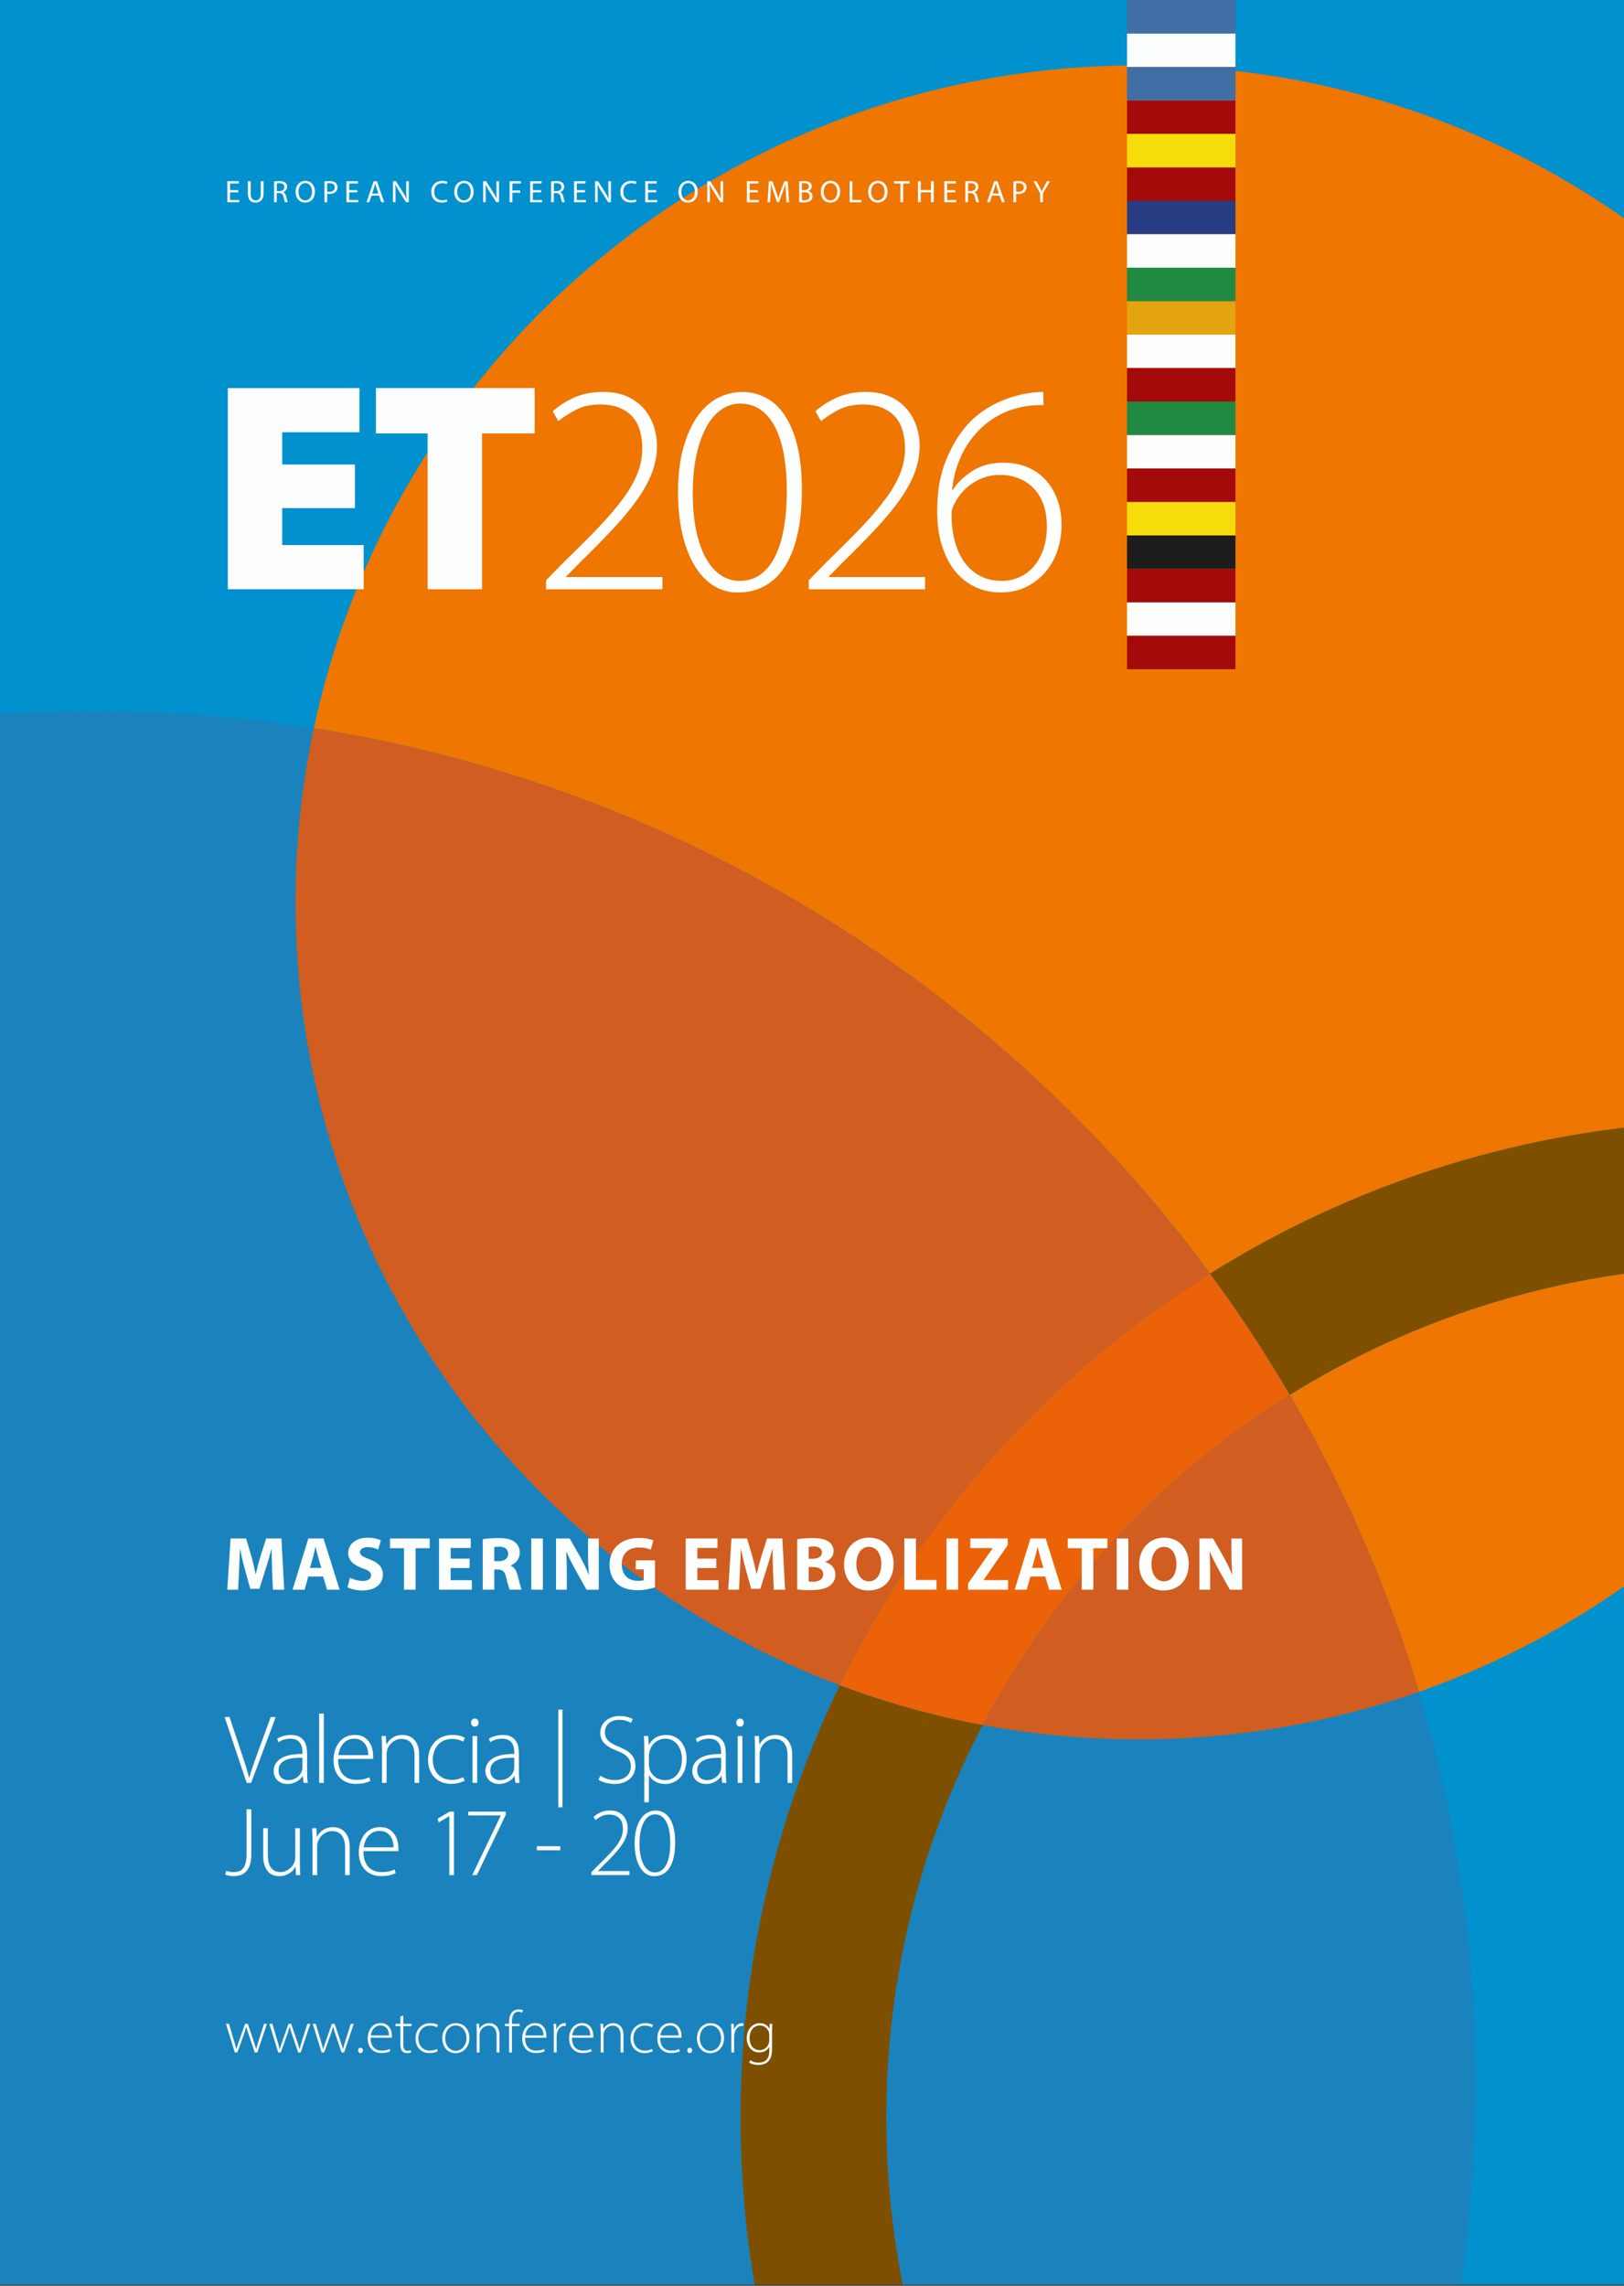<?xml version="1.0" encoding="UTF-8"?> <svg xmlns="http://www.w3.org/2000/svg" xmlns:xlink="http://www.w3.org/1999/xlink" id="Ebene_1" data-name="Ebene 1" width="597" height="840" viewBox="0 0 597 840"><rect x="0" y="0" width="597" height="840" fill="#333333" stroke="none"/><defs><style> .cls-1 { fill: #0091ce; } .cls-2 { clip-path: url(#clippath-6); } .cls-3 { clip-path: url(#clippath-7); } .cls-4 { fill: #a30a09; } .cls-5 { clip-path: url(#clippath-4); } .cls-6 { clip-path: url(#clippath-9); } .cls-7 { clip-path: url(#clippath-10); } .cls-8 { fill: #f7dc0b; } .cls-9 { fill: none; } .cls-10 { fill: #1c1d1c; } .cls-11 { fill: #7f4f00; } .cls-12 { opacity: .4; } .cls-12, .cls-13 { isolation: isolate; } .cls-14 { clip-path: url(#clippath-1); } .cls-15 { fill: #ee7601; } .cls-16 { clip-path: url(#clippath-5); } .cls-17 { clip-path: url(#clippath-8); } .cls-18 { clip-path: url(#clippath-3); } .cls-19 { fill: #e3a40e; } .cls-20 { fill: #d15d20; } .cls-21 { fill: #208a43; } .cls-22 { fill: #416ea4; } .cls-23 { clip-path: url(#clippath-2); } .cls-24 { fill: #293b83; } .cls-25 { fill: #eb6209; } .cls-26 { clip-path: url(#clippath); } .cls-27 { fill: #fdfefe; } </style><clipPath id="clippath"><rect class="cls-9" y="1000" width="790" height="444.38"></rect></clipPath><clipPath id="clippath-1"><rect class="cls-9" y="1000" width="790" height="444.38"></rect></clipPath><clipPath id="clippath-2"><rect class="cls-9" x="216.59" y="773.13" width="585.37" height="571.42"></rect></clipPath><clipPath id="clippath-3"><rect class="cls-9" width="597.97" height="839.59"></rect></clipPath><clipPath id="clippath-4"><rect class="cls-9" y="0" width="597.97" height="839.59"></rect></clipPath><clipPath id="clippath-5"><rect class="cls-9" x="-477.2" y="257.29" width="1024.24" height="1012.36"></rect></clipPath><clipPath id="clippath-6"><rect class="cls-9" x="110.86" y="20.04" width="621.97" height="602.2"></rect></clipPath><clipPath id="clippath-7"><rect class="cls-9" x="104.12" y="263.62" width="422.01" height="376.1"></rect></clipPath><clipPath id="clippath-8"><rect class="cls-9" x="426.94" y="415.22" width="588.14" height="730.09"></rect></clipPath><clipPath id="clippath-9"><rect class="cls-9" x="304.16" y="464.06" width="174.52" height="170.41"></rect></clipPath><clipPath id="clippath-10"><rect class="cls-9" x="267.72" y="407.82" width="452.35" height="672.46"></rect></clipPath></defs><g class="cls-26"><g class="cls-14"><g class="cls-13"><g class="cls-23"><path class="cls-15" d="M716.31,1195.28c-57.93,0-111.97,16.57-157.7,45.2,18.78,32.35,33.89,67.08,44.74,103.66,71.49-25.23,130.22-77.49,163.91-144.5-16.56-2.86-33.58-4.37-50.96-4.37M798.26,1068.59c0-161.35-130.8-292.16-292.16-292.16-140.5,0-257.83,99.19-285.81,231.36,127.26,20.27,237.77,90.7,310.68,190.38,53.67-33.83,117.22-53.41,185.34-53.41,23.95,0,47.33,2.42,69.92,7.02,7.82-26.36,12.03-54.28,12.03-83.19"></path></g></g></g></g><g class="cls-18"><rect class="cls-1" y="0" width="597.97" height="839.59"></rect><g class="cls-5"><g class="cls-12"><g class="cls-16"><path class="cls-22" d="M272.24,778.3c0-56.96,13.09-110.89,36.45-158.98-116.92-44-200.05-156.21-200.05-287.71,0-21.95,2.34-43.36,6.74-64.02-26.21-4.15-53.07-6.33-80.46-6.33-280.34,0-507.6,225.62-507.6,503.93s227.26,503.93,507.6,503.93c160.47,0,303.53-73.95,396.54-189.37-96.2-66.16-159.23-176.5-159.23-301.48M542.52,765.22c0-49.85-7.33-98-20.91-143.47-32.27,11.31-66.97,17.48-103.14,17.48-19.55,0-38.67-1.82-57.21-5.26-22.63,43.2-35.43,92.28-35.43,144.34,0,107.18,54.22,201.76,136.9,258.25,50.51-78.32,79.8-171.43,79.8-271.34"></path></g></g><g class="cls-13"><g class="cls-2"><path class="cls-15" d="M641.4,465.01c-61.43,0-118.75,17.44-167.24,47.59,19.91,34.06,35.94,70.63,47.44,109.14,75.81-26.56,138.09-81.59,173.83-152.14-17.56-3.01-35.61-4.59-54.04-4.59M728.3,331.62c0-169.88-138.72-307.6-309.83-307.6-149,0-273.42,104.43-303.09,243.58,134.96,21.34,252.15,95.49,329.47,200.44,56.92-35.61,124.31-56.24,196.56-56.24,25.4,0,50.19,2.55,74.15,7.4,8.29-27.76,12.76-57.15,12.76-87.58"></path></g></g><g class="cls-13"><g class="cls-3"><path class="cls-20" d="M361.26,633.96c18.54,3.44,37.66,5.26,57.21,5.26,36.16,0,70.87-6.17,103.14-17.48-11.5-38.51-27.53-75.09-47.44-109.14-47.69,29.65-86.83,71.59-112.91,121.37M444.84,468.05c-77.32-104.95-194.51-179.1-329.47-200.44-4.4,20.65-6.74,42.06-6.74,64.02,0,131.5,83.13,243.7,200.05,287.7,30.23-62.24,77.66-114.67,136.16-151.28"></path></g></g><g class="cls-12"><g class="cls-17"><path class="cls-1" d="M1010.56,778.3c0-177.2-126.67-325.03-295.02-359.1-5.23,17.5-11.98,34.35-20.1,50.4,148.54,25.45,261.54,153.97,261.54,308.7,0,173.03-141.29,313.3-315.58,313.3-66.33,0-127.87-20.34-178.68-55.04-9.66,14.97-20.11,29.38-31.26,43.22,59.61,40.99,131.94,65.03,209.94,65.03,203.88,0,369.16-164.09,369.16-366.5"></path></g></g><g class="cls-13"><g class="cls-6"><path class="cls-25" d="M308.69,619.33c16.87,6.35,34.44,11.28,52.57,14.64,26.07-49.78,65.21-91.72,112.91-121.37-9-15.38-18.79-30.25-29.32-44.55-58.5,36.6-105.93,89.04-136.16,151.28"></path></g></g><g class="cls-13"><g class="cls-7"><path class="cls-11" d="M308.69,619.33c-23.36,48.09-36.45,102.02-36.45,158.98,0,124.97,63.02,235.32,159.23,301.47,11.15-13.84,21.6-28.25,31.26-43.22-82.68-56.49-136.9-151.07-136.9-258.25,0-52.06,12.8-101.14,35.43-144.34-18.13-3.36-35.7-8.29-52.57-14.64M715.55,419.2c-23.95-4.85-48.75-7.4-74.15-7.4-72.25,0-139.64,20.62-196.56,56.24,10.53,14.3,20.32,29.16,29.32,44.55,48.49-30.14,105.81-47.58,167.24-47.58,18.43,0,36.48,1.58,54.04,4.59,8.13-16.05,14.88-32.89,20.11-50.4"></path></g></g></g><g><path class="cls-27" d="M90.68,655.21l-8.1-24.2h1.81l4.3,12.96c.6,1.77,1.15,3.42,1.63,4.94.48,1.52.89,2.96,1.23,4.33h.11c.36-1.36.81-2.82,1.36-4.36.54-1.54,1.13-3.18,1.75-4.9l4.74-12.96h1.84l-9.04,24.2h-1.63Z"></path><path class="cls-27" d="M111.58,655.21l-.25-2.48h-.11c-.22.34-.49.67-.83,1-.34.34-.74.64-1.21.92-.47.28-.99.5-1.57.68-.58.18-1.22.27-1.92.27-.87,0-1.62-.14-2.26-.41-.64-.27-1.17-.64-1.59-1.09-.42-.45-.74-.96-.94-1.52-.21-.56-.31-1.13-.31-1.7,0-1.98.89-3.53,2.66-4.65,1.77-1.12,4.42-1.67,7.94-1.65v-.44c0-.44-.04-.95-.11-1.55s-.26-1.16-.56-1.71c-.3-.55-.75-1-1.34-1.36-.59-.36-1.4-.55-2.44-.55-.77,0-1.53.1-2.28.31-.75.2-1.43.53-2.06.99l-.54-1.26c.77-.51,1.61-.88,2.53-1.1.92-.22,1.76-.33,2.53-.33,1.25,0,2.27.21,3.06.63.78.42,1.39.96,1.83,1.62.43.66.72,1.39.87,2.21.14.81.22,1.6.22,2.37v6.71c0,.69.02,1.38.05,2.06.04.68.1,1.36.2,2.03h-1.56ZM111.18,645.98c-.94-.02-1.93,0-2.97.09-1.04.08-1.99.29-2.86.61-.87.32-1.58.8-2.13,1.42-.55.62-.83,1.45-.83,2.49,0,.62.1,1.17.29,1.62.19.46.45.83.78,1.12.33.29.69.5,1.1.65.41.14.84.22,1.3.22.72,0,1.37-.1,1.94-.31.57-.2,1.06-.47,1.48-.79.42-.32.78-.69,1.07-1.1.29-.41.51-.83.65-1.26.12-.41.18-.76.18-1.05v-3.71Z"></path><path class="cls-27" d="M117.33,629.72h1.7v25.49h-1.7v-25.49Z"></path><path class="cls-27" d="M124.31,646.41c0,1.39.17,2.57.52,3.54.35.97.83,1.76,1.43,2.37.6.61,1.31,1.06,2.12,1.35.81.29,1.66.43,2.55.43,1.28,0,2.28-.1,3-.31.72-.2,1.33-.42,1.81-.66l.43,1.36c-.34.19-.95.42-1.84.68-.89.26-2.1.4-3.62.4-1.25,0-2.38-.22-3.38-.65-1-.43-1.85-1.03-2.55-1.8-.7-.77-1.24-1.67-1.61-2.73-.37-1.05-.56-2.21-.56-3.48,0-1.44.2-2.73.6-3.88.4-1.15.94-2.13,1.63-2.94.69-.81,1.51-1.44,2.46-1.87.95-.43,1.99-.65,3.13-.65,1.42,0,2.57.29,3.45.86.88.57,1.57,1.27,2.06,2.1s.83,1.68.99,2.57c.17.89.25,1.64.25,2.26v.59c0,.16-.02.31-.07.45h-12.8ZM135.37,645.01c0-.59-.07-1.24-.22-1.94s-.41-1.36-.8-1.96c-.39-.61-.92-1.11-1.59-1.52-.68-.4-1.53-.61-2.57-.61-.96,0-1.79.19-2.48.57-.69.38-1.27.87-1.74,1.46s-.83,1.24-1.08,1.94c-.25.7-.42,1.39-.49,2.05h10.96Z"></path><path class="cls-27" d="M140.4,642.1c0-.79-.01-1.5-.04-2.14-.02-.63-.06-1.3-.11-1.99h1.59l.15,3.12h.07c.48-.98,1.24-1.81,2.26-2.5,1.02-.68,2.26-1.02,3.71-1.02.41,0,.96.08,1.65.23.69.16,1.36.48,2.01.99.65.5,1.21,1.24,1.68,2.21s.71,2.26.71,3.86v10.34h-1.7v-10.2c0-.79-.08-1.54-.25-2.26-.17-.72-.44-1.35-.81-1.9-.37-.55-.87-.99-1.48-1.31-.61-.32-1.37-.48-2.26-.48-.63,0-1.22.1-1.77.31-.55.2-1.05.48-1.5.84-.45.36-.84.78-1.18,1.26-.34.48-.59.99-.76,1.54-.07.22-.13.46-.18.74-.05.28-.07.54-.07.81v10.66h-1.7v-13.1Z"></path><path class="cls-27" d="M170.78,654.45c-.39.19-1.01.43-1.88.7-.87.27-1.93.41-3.18.41s-2.39-.22-3.42-.65c-1.02-.43-1.9-1.03-2.64-1.8-.74-.77-1.3-1.69-1.7-2.78-.4-1.09-.6-2.28-.6-3.57,0-1.36.22-2.61.67-3.73.45-1.12,1.07-2.09,1.86-2.91.8-.81,1.74-1.44,2.84-1.88,1.1-.44,2.3-.66,3.6-.66,1.08,0,2.03.12,2.84.36.81.24,1.38.48,1.72.72l-.61,1.4c-.43-.24-.99-.47-1.66-.68-.68-.22-1.5-.32-2.46-.32-1.16,0-2.18.2-3.06.61-.88.41-1.62.96-2.21,1.67-.59.71-1.04,1.52-1.34,2.44-.3.92-.45,1.88-.45,2.89,0,1.12.17,2.14.51,3.05.34.91.81,1.69,1.43,2.33.61.65,1.34,1.15,2.17,1.51.83.36,1.75.54,2.77.54s1.9-.11,2.59-.34c.69-.23,1.27-.44,1.75-.63l.47,1.33Z"></path><path class="cls-27" d="M174.57,631.55c.41,0,.74.15.99.45.25.3.38.65.38,1.06s-.13.75-.38,1.04c-.25.29-.61.43-1.07.43-.41,0-.74-.14-.98-.43-.24-.29-.36-.63-.36-1.04s.13-.76.4-1.06c.26-.3.6-.45,1.01-.45ZM173.71,655.21v-17.23h1.7v17.23h-1.7Z"></path><path class="cls-27" d="M189.44,655.21l-.25-2.48h-.11c-.22.34-.49.67-.83,1-.34.34-.74.64-1.21.92-.47.28-.99.5-1.57.68-.58.18-1.22.27-1.92.27-.87,0-1.62-.14-2.26-.41-.64-.27-1.17-.64-1.59-1.09-.42-.45-.74-.96-.94-1.52-.21-.56-.31-1.13-.31-1.7,0-1.98.89-3.53,2.66-4.65,1.77-1.12,4.42-1.67,7.94-1.65v-.44c0-.44-.04-.95-.11-1.55s-.26-1.16-.56-1.71c-.3-.55-.75-1-1.34-1.36-.59-.36-1.4-.55-2.44-.55-.77,0-1.53.1-2.28.31-.75.2-1.43.53-2.06.99l-.54-1.26c.77-.51,1.61-.88,2.53-1.1.92-.22,1.76-.33,2.53-.33,1.25,0,2.27.21,3.06.63.78.42,1.39.96,1.83,1.62.43.66.72,1.39.87,2.21.14.81.22,1.6.22,2.37v6.71c0,.69.02,1.38.05,2.06.04.68.1,1.36.2,2.03h-1.56ZM189.04,645.98c-.94-.02-1.93,0-2.97.09-1.04.08-1.99.29-2.86.61-.87.32-1.58.8-2.13,1.42-.55.62-.83,1.45-.83,2.49,0,.62.1,1.17.29,1.62.19.46.45.83.78,1.12.33.29.69.5,1.1.65.41.14.84.22,1.3.22.72,0,1.37-.1,1.94-.31.57-.2,1.06-.47,1.48-.79.42-.32.78-.69,1.07-1.1.29-.41.51-.83.65-1.26.12-.41.18-.76.18-1.05v-3.71Z"></path><path class="cls-27" d="M206.76,628.28v35.9h-1.52v-35.9h1.52Z"></path><path class="cls-27" d="M220.68,652.55c.7.48,1.51.87,2.42,1.17.92.3,1.89.45,2.93.45,1.81,0,3.24-.46,4.29-1.38,1.05-.92,1.57-2.14,1.57-3.65,0-.67-.09-1.28-.27-1.83-.18-.55-.47-1.06-.87-1.51-.4-.46-.91-.88-1.54-1.26-.63-.38-1.37-.74-2.24-1.08-1.98-.69-3.52-1.57-4.63-2.62-1.11-1.05-1.66-2.41-1.66-4.06,0-.89.17-1.71.52-2.46.35-.75.84-1.4,1.46-1.94.63-.54,1.37-.96,2.24-1.28.87-.31,1.82-.47,2.86-.47,1.16,0,2.15.12,2.98.37.83.25,1.45.5,1.86.75l-.65,1.43c-.34-.24-.87-.49-1.61-.75-.74-.26-1.63-.39-2.69-.39-.99,0-1.82.14-2.5.43-.68.29-1.22.65-1.63,1.08-.41.43-.71.91-.89,1.42-.18.52-.27,1.01-.27,1.49,0,1.34.4,2.42,1.21,3.22.81.8,2.09,1.54,3.85,2.21,1.01.41,1.9.83,2.66,1.28.76.44,1.4.94,1.92,1.49.52.55.91,1.17,1.18,1.87.27.69.4,1.5.4,2.41s-.16,1.73-.47,2.54c-.31.8-.8,1.51-1.45,2.12-.65.61-1.46,1.1-2.42,1.46-.96.36-2.1.54-3.4.54-.53,0-1.07-.04-1.63-.12-.56-.08-1.09-.19-1.61-.33-.52-.14-1-.3-1.45-.49-.45-.19-.83-.4-1.14-.63l.65-1.44Z"></path><path class="cls-27" d="M236.85,643.47c0-1.08-.01-2.06-.04-2.94-.02-.88-.06-1.73-.11-2.55h1.63l.14,3.27h.07c.63-1.15,1.47-2.05,2.53-2.69,1.06-.65,2.35-.97,3.87-.97,1.11,0,2.12.22,3.04.65.92.43,1.7,1.04,2.35,1.81.65.78,1.16,1.7,1.52,2.76.36,1.07.54,2.23.54,3.5,0,1.56-.22,2.91-.65,4.08-.43,1.16-1.01,2.12-1.74,2.89-.72.77-1.56,1.35-2.51,1.74-.95.39-1.95.59-2.98.59-1.25,0-2.4-.27-3.44-.81-1.04-.54-1.86-1.33-2.46-2.39h-.07v9.91h-1.7v-18.85ZM238.54,648.44c0,.24.01.47.04.7.02.23.06.45.11.67.36,1.34,1.07,2.41,2.12,3.2,1.05.79,2.25,1.19,3.6,1.19.99,0,1.87-.19,2.66-.58.78-.38,1.44-.92,1.97-1.6.53-.68.93-1.51,1.21-2.47.28-.96.42-2.02.42-3.17,0-.96-.13-1.89-.4-2.79-.27-.9-.66-1.69-1.18-2.38-.52-.68-1.16-1.23-1.92-1.64-.76-.41-1.63-.61-2.62-.61-1.28,0-2.46.41-3.54,1.22-1.08.82-1.82,1.94-2.21,3.38-.05.24-.1.49-.16.74-.06.25-.09.5-.09.74v3.38Z"></path><path class="cls-27" d="M265.49,655.21l-.25-2.48h-.11c-.22.34-.49.67-.83,1-.34.34-.74.64-1.21.92-.47.28-.99.5-1.57.68-.58.18-1.22.27-1.92.27-.87,0-1.62-.14-2.26-.41-.64-.27-1.17-.64-1.59-1.09-.42-.45-.74-.96-.94-1.52-.21-.56-.31-1.13-.31-1.7,0-1.98.89-3.53,2.66-4.65,1.77-1.12,4.42-1.67,7.94-1.65v-.44c0-.44-.04-.95-.11-1.55s-.26-1.16-.56-1.71c-.3-.55-.75-1-1.34-1.36-.59-.36-1.4-.55-2.44-.55-.77,0-1.53.1-2.28.31-.75.2-1.43.53-2.06.99l-.54-1.26c.77-.51,1.61-.88,2.53-1.1.92-.22,1.76-.33,2.53-.33,1.25,0,2.27.21,3.06.63.78.42,1.39.96,1.83,1.62.43.66.72,1.39.87,2.21.14.81.22,1.6.22,2.37v6.71c0,.69.02,1.38.05,2.06.04.68.1,1.36.2,2.03h-1.56ZM265.09,645.98c-.94-.02-1.93,0-2.97.09-1.04.08-1.99.29-2.86.61-.87.32-1.58.8-2.13,1.42-.55.62-.83,1.45-.83,2.49,0,.62.1,1.17.29,1.62.19.46.45.83.78,1.12.33.29.69.5,1.1.65.41.14.84.22,1.3.22.72,0,1.37-.1,1.94-.31.57-.2,1.06-.47,1.48-.79.42-.32.78-.69,1.07-1.1.29-.41.51-.83.65-1.26.12-.41.18-.76.18-1.05v-3.71Z"></path><path class="cls-27" d="M272.07,631.55c.41,0,.74.15.99.45.25.3.38.65.38,1.06s-.13.75-.38,1.04c-.25.29-.61.43-1.07.43-.41,0-.74-.14-.98-.43-.24-.29-.36-.63-.36-1.04s.13-.76.4-1.06c.26-.3.6-.45,1.01-.45ZM271.2,655.21v-17.23h1.7v17.23h-1.7Z"></path><path class="cls-27" d="M277.53,642.1c0-.79-.01-1.5-.04-2.14-.02-.63-.06-1.3-.11-1.99h1.59l.15,3.12h.07c.48-.98,1.24-1.81,2.26-2.5,1.02-.68,2.26-1.02,3.71-1.02.41,0,.96.08,1.65.23.69.16,1.36.48,2.01.99.65.5,1.21,1.24,1.68,2.21s.71,2.26.71,3.86v10.34h-1.7v-10.2c0-.79-.08-1.54-.25-2.26-.17-.72-.44-1.35-.81-1.9-.37-.55-.87-.99-1.48-1.31-.61-.32-1.37-.48-2.26-.48-.63,0-1.22.1-1.77.31-.55.2-1.05.48-1.5.84-.45.36-.84.78-1.18,1.26-.34.48-.59.99-.76,1.54-.07.22-.13.46-.18.74-.05.28-.07.54-.07.81v10.66h-1.7v-13.1Z"></path></g><g><path class="cls-27" d="M90.64,664.9h1.74v16.69c0,1.56-.18,2.84-.54,3.84-.36,1.01-.84,1.81-1.45,2.42s-1.3,1.04-2.1,1.27c-.8.24-1.63.36-2.5.36-.55,0-1.11-.06-1.66-.18-.56-.12-.99-.25-1.3-.4l.36-1.4c.31.12.69.23,1.12.34.43.11.93.16,1.48.16.77,0,1.46-.1,2.06-.31.6-.2,1.11-.56,1.52-1.08.41-.51.72-1.21.94-2.08.22-.87.33-1.98.33-3.32v-16.34Z"></path><path class="cls-27" d="M110.24,684.9c0,.77.01,1.49.04,2.17.02.68.06,1.36.11,2.03h-1.59l-.11-3.05h-.07c-.22.41-.51.81-.87,1.22-.36.41-.79.77-1.28,1.1-.49.32-1.06.59-1.7.81s-1.34.32-2.12.32c-.56,0-1.18-.09-1.86-.27-.69-.18-1.33-.54-1.92-1.08-.59-.54-1.09-1.31-1.5-2.32-.41-1.01-.61-2.32-.61-3.95v-10.02h1.7v9.69c0,.93.08,1.8.23,2.58.16.79.42,1.47.78,2.03.36.56.84,1,1.43,1.33.59.32,1.32.48,2.19.48.63,0,1.21-.1,1.75-.31.54-.2,1.03-.47,1.46-.79s.81-.69,1.12-1.11c.31-.42.57-.84.76-1.27.1-.26.18-.56.25-.9.07-.33.11-.67.11-1v-10.73h1.7v13.03Z"></path><path class="cls-27" d="M114.87,676c0-.79-.01-1.5-.04-2.14-.02-.63-.06-1.3-.11-1.99h1.59l.15,3.12h.07c.48-.98,1.24-1.81,2.26-2.5,1.02-.68,2.26-1.02,3.71-1.02.41,0,.96.08,1.65.23.69.16,1.36.48,2.01.99.65.5,1.21,1.24,1.68,2.21s.71,2.26.71,3.86v10.34h-1.7v-10.2c0-.79-.08-1.54-.25-2.26-.17-.72-.44-1.35-.81-1.9-.37-.55-.87-.99-1.48-1.31-.61-.32-1.37-.48-2.26-.48-.63,0-1.22.1-1.77.31-.55.2-1.05.48-1.5.84-.45.36-.84.78-1.18,1.26-.34.48-.59.99-.76,1.54-.07.22-.13.46-.18.74-.05.28-.07.54-.07.81v10.66h-1.7v-13.1Z"></path><path class="cls-27" d="M133.6,680.3c0,1.39.17,2.57.52,3.54.35.97.83,1.76,1.43,2.37.6.61,1.31,1.06,2.12,1.35.81.29,1.66.43,2.55.43,1.28,0,2.28-.1,3-.31.72-.2,1.33-.42,1.81-.66l.43,1.36c-.34.19-.95.42-1.84.68-.89.26-2.1.4-3.62.4-1.25,0-2.38-.22-3.38-.65-1-.43-1.85-1.03-2.55-1.8-.7-.77-1.24-1.67-1.61-2.73-.37-1.05-.56-2.21-.56-3.48,0-1.44.2-2.73.6-3.88.4-1.15.94-2.13,1.63-2.94.69-.81,1.51-1.44,2.46-1.87.95-.43,1.99-.65,3.13-.65,1.42,0,2.57.29,3.45.86.88.57,1.57,1.27,2.06,2.1s.83,1.68.99,2.57c.17.89.25,1.64.25,2.26v.59c0,.16-.02.31-.07.45h-12.8ZM144.67,678.9c0-.59-.07-1.24-.22-1.94s-.41-1.36-.8-1.96c-.39-.61-.92-1.11-1.59-1.52-.68-.4-1.53-.61-2.57-.61-.96,0-1.79.19-2.48.57-.69.38-1.27.87-1.74,1.46s-.83,1.24-1.08,1.94c-.25.7-.42,1.39-.49,2.05h10.96Z"></path><path class="cls-27" d="M165.17,667.49h-.07l-3.83,2.26-.43-1.36,4.45-2.62h1.59v23.34h-1.7v-21.61Z"></path><path class="cls-27" d="M185.89,665.76v1.26l-10.6,22.08h-1.7l10.49-21.86v-.07h-11.93v-1.4h13.74Z"></path><path class="cls-27" d="M205.96,678.47v1.51h-8.61v-1.51h8.61Z"></path><path class="cls-27" d="M217.43,689.1v-1.08l2.17-2.23c1.64-1.58,3.05-2.99,4.23-4.24,1.18-1.24,2.16-2.4,2.93-3.46.77-1.06,1.34-2.07,1.7-3.02.36-.95.54-1.92.54-2.93,0-.67-.08-1.32-.24-1.96-.16-.63-.43-1.2-.81-1.69-.39-.49-.91-.89-1.57-1.18-.66-.3-1.49-.45-2.48-.45-1.13,0-2.12.23-2.97.68-.84.46-1.52.9-2.03,1.33l-.69-1.18c.77-.69,1.66-1.26,2.66-1.69,1-.43,2.12-.65,3.34-.65s2.26.2,3.09.61c.83.41,1.5.93,2.01,1.56.51.63.87,1.33,1.1,2.08.23.75.34,1.48.34,2.17,0,1.15-.21,2.26-.61,3.32-.41,1.07-1.01,2.15-1.81,3.27-.8,1.11-1.77,2.28-2.91,3.5s-2.45,2.55-3.92,3.99l-1.66,1.69v.07h11.57v1.47h-14Z"></path><path class="cls-27" d="M241,665.37c1.04,0,1.99.23,2.88.7.88.47,1.64,1.18,2.28,2.14.64.96,1.14,2.18,1.5,3.66.36,1.48.54,3.23.54,5.24s-.18,3.9-.54,5.46c-.36,1.56-.88,2.85-1.56,3.88-.68,1.03-1.49,1.79-2.44,2.3-.95.5-2.02.75-3.2.75-.92,0-1.8-.23-2.64-.68-.84-.45-1.6-1.17-2.26-2.14s-1.2-2.21-1.61-3.72c-.41-1.51-.63-3.31-.65-5.42,0-2.13.22-3.96.65-5.49.43-1.53,1.01-2.79,1.72-3.79.71-.99,1.53-1.72,2.46-2.19.93-.47,1.89-.7,2.87-.7ZM240.75,666.77c-.8,0-1.54.24-2.24.72-.7.48-1.3,1.18-1.81,2.1s-.9,2.06-1.19,3.4c-.29,1.34-.43,2.88-.43,4.6,0,1.63.13,3.09.4,4.39.27,1.29.64,2.4,1.14,3.31.49.91,1.09,1.61,1.79,2.09.7.48,1.47.72,2.31.72.96,0,1.81-.26,2.53-.79.72-.53,1.31-1.26,1.77-2.21.46-.95.8-2.09,1.03-3.42.23-1.33.34-2.79.34-4.37s-.11-2.94-.33-4.23c-.22-1.28-.55-2.39-1.01-3.33-.46-.93-1.04-1.67-1.75-2.19-.71-.53-1.56-.79-2.55-.79Z"></path></g><g><path class="cls-27" d="M130.48,186.72h-26.74v13.6h29.95v16.23h-49.95v-73.93h48.4v16.23h-28.4v11.85h26.74v16.02Z"></path><path class="cls-27" d="M157.21,159.29h-19.01v-16.67h58.35v16.67h-19.34v57.26h-20v-57.26Z"></path></g><g><path class="cls-27" d="M200.75,216.55v-3.29l6.63-6.8c5.01-4.83,9.32-9.14,12.93-12.94,3.61-3.8,6.59-7.33,8.95-10.59,2.36-3.25,4.09-6.32,5.19-9.21,1.1-2.89,1.66-5.87,1.66-8.94,0-2.05-.24-4.04-.72-5.98-.48-1.94-1.31-3.66-2.49-5.16-1.18-1.5-2.78-2.7-4.81-3.62-2.03-.91-4.55-1.37-7.57-1.37-3.46,0-6.48.7-9.06,2.08-2.58,1.39-4.64,2.74-6.19,4.06l-2.1-3.62c2.36-2.12,5.06-3.84,8.12-5.16,3.06-1.32,6.46-1.97,10.22-1.97s6.91.62,9.45,1.86c2.54,1.24,4.59,2.84,6.13,4.77,1.55,1.94,2.67,4.06,3.37,6.36.7,2.3,1.05,4.52,1.05,6.64,0,3.51-.63,6.89-1.88,10.15-1.25,3.25-3.09,6.58-5.52,9.98-2.43,3.4-5.4,6.97-8.9,10.7-3.5,3.73-7.5,7.79-11.99,12.18l-5.08,5.16v.22h35.36v4.5h-42.76Z"></path><path class="cls-27" d="M272.79,144.04c3.17,0,6.09.71,8.78,2.14,2.69,1.43,5.01,3.6,6.96,6.53,1.95,2.93,3.48,6.66,4.59,11.19,1.1,4.54,1.66,9.87,1.66,16.02s-.55,11.92-1.66,16.67c-1.1,4.75-2.69,8.7-4.75,11.85-2.06,3.15-4.55,5.48-7.46,7.02-2.91,1.54-6.17,2.3-9.78,2.3-2.8,0-5.49-.7-8.07-2.08-2.58-1.39-4.88-3.57-6.91-6.53-2.03-2.96-3.67-6.75-4.92-11.35-1.25-4.61-1.92-10.13-1.99-16.56,0-6.51.66-12.1,1.99-16.78,1.33-4.68,3.07-8.54,5.25-11.57,2.17-3.03,4.68-5.27,7.51-6.69,2.83-1.43,5.76-2.14,8.78-2.14ZM272.02,148.32c-2.43,0-4.72.73-6.85,2.2-2.14,1.47-3.98,3.61-5.52,6.43-1.55,2.82-2.76,6.28-3.65,10.38-.88,4.1-1.33,8.79-1.33,14.06,0,4.98.4,9.45,1.22,13.41.81,3.96,1.97,7.33,3.48,10.11,1.51,2.78,3.33,4.91,5.47,6.37,2.14,1.47,4.49,2.2,7.07,2.2,2.95,0,5.52-.81,7.73-2.42,2.21-1.61,4.01-3.87,5.41-6.76,1.4-2.89,2.45-6.37,3.15-10.44.7-4.07,1.05-8.52,1.05-13.35s-.33-8.99-.99-12.91c-.66-3.92-1.7-7.31-3.09-10.16-1.4-2.86-3.19-5.09-5.36-6.7-2.17-1.61-4.77-2.42-7.79-2.42Z"></path><path class="cls-27" d="M297.32,216.55v-3.29l6.63-6.8c5.01-4.83,9.32-9.14,12.93-12.94,3.61-3.8,6.59-7.33,8.95-10.59,2.36-3.25,4.09-6.32,5.19-9.21,1.1-2.89,1.66-5.87,1.66-8.94,0-2.05-.24-4.04-.72-5.98-.48-1.94-1.31-3.66-2.49-5.16-1.18-1.5-2.78-2.7-4.81-3.62-2.03-.91-4.55-1.37-7.57-1.37-3.46,0-6.48.7-9.06,2.08-2.58,1.39-4.64,2.74-6.19,4.06l-2.1-3.62c2.36-2.12,5.06-3.84,8.12-5.16,3.06-1.32,6.46-1.97,10.22-1.97s6.91.62,9.45,1.86c2.54,1.24,4.59,2.84,6.13,4.77,1.55,1.94,2.67,4.06,3.37,6.36.7,2.3,1.05,4.52,1.05,6.64,0,3.51-.63,6.89-1.88,10.15-1.25,3.25-3.09,6.58-5.52,9.98-2.43,3.4-5.4,6.97-8.9,10.7-3.5,3.73-7.5,7.79-11.99,12.18l-5.08,5.16v.22h35.36v4.5h-42.76Z"></path></g><path class="cls-27" d="M383.62,148.87c-1.03,0-2.23.04-3.59.11-1.36.07-2.78.26-4.25.55-3.91.81-7.37,2.18-10.39,4.11-3.02,1.94-5.62,4.28-7.79,7.02-2.17,2.74-3.91,5.78-5.19,9.1-1.29,3.33-2.08,6.75-2.38,10.26h.22c1.69-2.63,4.11-4.95,7.24-6.97,3.13-2.01,6.91-3.02,11.33-3.02,3.31,0,6.3.57,8.95,1.7,2.65,1.13,4.9,2.73,6.74,4.77,1.84,2.05,3.26,4.48,4.25,7.29.99,2.82,1.49,5.87,1.49,9.16,0,3.07-.48,6.11-1.44,9.1-.96,3-2.39,5.65-4.31,7.95-1.92,2.3-4.27,4.17-7.07,5.59-2.8,1.43-6,2.14-9.61,2.14-3.24,0-6.28-.64-9.12-1.92-2.84-1.28-5.3-3.18-7.4-5.7-2.1-2.52-3.76-5.65-4.97-9.38-1.22-3.73-1.82-8.04-1.82-12.94,0-7.24,1.12-13.57,3.37-18.98,2.25-5.41,5.03-9.87,8.34-13.38,2.58-2.7,5.6-4.95,9.06-6.75,3.46-1.79,7.14-3.09,11.05-3.89,1.4-.29,2.71-.49,3.92-.6s2.3-.16,3.26-.16l.11,4.83ZM368.15,213.48c2.43,0,4.68-.48,6.74-1.43,2.06-.95,3.83-2.31,5.3-4.07,1.47-1.76,2.61-3.87,3.43-6.32.81-2.46,1.22-5.19,1.22-8.2s-.44-5.9-1.33-8.25c-.88-2.35-2.1-4.31-3.65-5.89-1.55-1.58-3.37-2.77-5.47-3.58-2.1-.81-4.4-1.21-6.91-1.21-3.39,0-6.57.94-9.56,2.81-2.98,1.87-5.29,4.38-6.91,7.53-.37.59-.66,1.23-.88,1.92-.22.7-.33,1.45-.33,2.26,0,3.59.4,6.9,1.22,9.9.81,3.01,1.99,5.57,3.54,7.7,1.55,2.13,3.46,3.8,5.75,5.01,2.28,1.21,4.9,1.81,7.85,1.81Z"></path><g><path class="cls-27" d="M100.03,577c-.08-2.26-.17-4.97-.17-7.73h-.06c-.62,2.4-1.41,5.08-2.14,7.29l-2.31,7.34h-3.35l-2.02-7.29c-.62-2.21-1.24-4.86-1.72-7.34h-.06c-.08,2.54-.2,5.44-.31,7.79l-.37,7.15h-3.97l1.21-18.82h5.71l1.86,6.28c.62,2.18,1.18,4.52,1.6,6.73h.11c.51-2.18,1.15-4.66,1.8-6.76l2-6.25h5.62l1.01,18.82h-4.16l-.31-7.2Z"></path><path class="cls-27" d="M113.31,579.38l-1.32,4.83h-4.44l5.79-18.82h5.6l5.91,18.82h-4.61l-1.46-4.83h-5.46ZM118.12,576.19l-1.18-3.99c-.31-1.12-.65-2.54-.93-3.63h-.08c-.25,1.12-.56,2.54-.84,3.63l-1.15,3.99h4.19Z"></path><path class="cls-27" d="M128.64,579.82c1.12.59,2.92,1.17,4.75,1.17,1.97,0,3.01-.81,3.01-2.04s-.9-1.84-3.18-2.62c-3.15-1.12-5.23-2.85-5.23-5.58,0-3.21,2.73-5.64,7.17-5.64,2.17,0,3.71.42,4.84.95l-.96,3.41c-.73-.36-2.11-.89-3.94-.89s-2.76.87-2.76,1.81c0,1.2,1.04,1.73,3.52,2.65,3.35,1.23,4.89,2.96,4.89,5.61,0,3.16-2.42,5.84-7.62,5.84-2.17,0-4.3-.59-5.37-1.17l.87-3.49Z"></path><path class="cls-27" d="M148.5,568.96h-5.12v-3.57h14.57v3.57h-5.17v15.25h-4.27v-15.25Z"></path><path class="cls-27" d="M172.63,576.25h-6.97v4.47h7.79v3.49h-12.06v-18.82h11.67v3.49h-7.4v3.91h6.97v3.46Z"></path><path class="cls-27" d="M177.47,565.66c1.38-.25,3.4-.42,5.71-.42,2.81,0,4.78.42,6.13,1.51,1.15.89,1.77,2.21,1.77,3.94,0,2.37-1.72,4.02-3.35,4.61v.08c1.32.53,2.05,1.76,2.53,3.49.59,2.15,1.15,4.61,1.52,5.33h-4.39c-.28-.56-.76-2.07-1.29-4.38-.53-2.37-1.35-2.99-3.12-3.02h-1.27v7.4h-4.25v-18.54ZM181.71,573.73h1.69c2.14,0,3.4-1.06,3.4-2.71s-1.18-2.6-3.15-2.6c-1.04,0-1.63.06-1.94.14v5.17Z"></path><path class="cls-27" d="M199.57,565.39v18.82h-4.27v-18.82h4.27Z"></path><path class="cls-27" d="M204.41,584.21v-18.82h5.01l3.94,6.9c1.12,1.98,2.22,4.33,3.09,6.45h.06c-.25-2.48-.34-5.03-.34-7.87v-5.47h3.94v18.82h-4.5l-4.05-7.26c-1.12-2.04-2.39-4.44-3.29-6.65h-.11c.14,2.51.2,5.17.2,8.24v5.67h-3.94Z"></path><path class="cls-27" d="M240.78,583.34c-1.32.45-3.82,1.06-6.33,1.06-3.46,0-5.96-.87-7.71-2.51-1.72-1.65-2.67-4.1-2.67-6.87.03-6.25,4.61-9.83,10.83-9.83,2.45,0,4.33.48,5.26.89l-.9,3.43c-1.04-.47-2.31-.81-4.39-.81-3.57,0-6.3,2.01-6.3,6.09s2.47,6.17,5.99,6.17c.96,0,1.74-.11,2.08-.25v-3.97h-2.92v-3.32h7.06v9.91Z"></path><path class="cls-27" d="M263.31,576.25h-6.97v4.47h7.79v3.49h-12.06v-18.82h11.67v3.49h-7.4v3.91h6.97v3.46Z"></path><path class="cls-27" d="M284.17,577c-.08-2.26-.17-4.97-.17-7.73h-.06c-.62,2.4-1.41,5.08-2.14,7.29l-2.31,7.34h-3.35l-2.02-7.29c-.62-2.21-1.24-4.86-1.72-7.34h-.06c-.08,2.54-.2,5.44-.31,7.79l-.37,7.15h-3.97l1.21-18.82h5.71l1.86,6.28c.62,2.18,1.18,4.52,1.6,6.73h.11c.51-2.18,1.15-4.66,1.8-6.76l2-6.25h5.62l1.01,18.82h-4.16l-.31-7.2Z"></path><path class="cls-27" d="M293.04,565.66c1.12-.22,3.37-.42,5.54-.42,2.62,0,4.22.25,5.6,1.06,1.32.7,2.25,1.98,2.25,3.71s-.98,3.18-3.09,3.99v.06c2.17.56,3.77,2.21,3.77,4.64,0,1.73-.79,3.07-1.97,3.99-1.38,1.09-3.68,1.7-7.45,1.7-2.11,0-3.68-.14-4.64-.28v-18.46ZM297.28,572.84h1.41c2.28,0,3.46-.92,3.46-2.32s-1.1-2.18-3.04-2.18c-.96,0-1.49.06-1.83.14v4.36ZM297.28,581.19c.42.08.93.08,1.66.08,1.94,0,3.66-.75,3.66-2.74s-1.72-2.65-3.85-2.65h-1.46v5.31Z"></path><path class="cls-27" d="M319.19,584.51c-5.6,0-8.91-4.22-8.91-9.58,0-5.64,3.66-9.86,9.22-9.86s9,4.33,9,9.52c0,6.2-3.74,9.91-9.28,9.91h-.03ZM319.42,581.13c2.9,0,4.56-2.71,4.56-6.39,0-3.38-1.6-6.28-4.56-6.28s-4.61,2.85-4.61,6.37,1.72,6.31,4.58,6.31h.03Z"></path><path class="cls-27" d="M332.44,565.39h4.27v15.25h7.54v3.57h-11.81v-18.82Z"></path><path class="cls-27" d="M352.21,565.39v18.82h-4.27v-18.82h4.27Z"></path><path class="cls-27" d="M355.87,581.92l9.03-12.93v-.08h-8.21v-3.52h13.75v2.46l-8.83,12.73v.11h8.97v3.52h-14.71v-2.29Z"></path><path class="cls-27" d="M378.77,579.38l-1.32,4.83h-4.44l5.79-18.82h5.6l5.91,18.82h-4.61l-1.46-4.83h-5.46ZM383.57,576.19l-1.18-3.99c-.31-1.12-.65-2.54-.93-3.63h-.08c-.25,1.12-.56,2.54-.84,3.63l-1.15,3.99h4.19Z"></path><path class="cls-27" d="M397.64,568.96h-5.12v-3.57h14.57v3.57h-5.17v15.25h-4.27v-15.25Z"></path><path class="cls-27" d="M414.79,565.39v18.82h-4.27v-18.82h4.27Z"></path><path class="cls-27" d="M427.68,584.51c-5.6,0-8.91-4.22-8.91-9.58,0-5.64,3.66-9.86,9.22-9.86s9,4.33,9,9.52c0,6.2-3.74,9.91-9.28,9.91h-.03ZM427.9,581.13c2.9,0,4.56-2.71,4.56-6.39,0-3.38-1.6-6.28-4.56-6.28s-4.61,2.85-4.61,6.37,1.72,6.31,4.58,6.31h.03Z"></path><path class="cls-27" d="M440.92,584.21v-18.82h5.01l3.94,6.9c1.12,1.98,2.22,4.33,3.09,6.45h.06c-.25-2.48-.34-5.03-.34-7.87v-5.47h3.94v18.82h-4.5l-4.05-7.26c-1.12-2.04-2.39-4.44-3.29-6.65h-.11c.14,2.51.2,5.17.2,8.24v5.67h-3.94Z"></path></g><g><path class="cls-27" d="M87.59,70.7h-3.01v2.79h3.37v.84h-4.39v-7.73h4.22v.84h-3.2v2.44h3.01v.83Z"></path><path class="cls-27" d="M92.16,66.59v4.59c0,1.72.77,2.46,1.81,2.46,1.14,0,1.89-.76,1.89-2.46v-4.59h1.02v4.52c0,2.38-1.26,3.34-2.95,3.34-1.59,0-2.8-.89-2.8-3.3v-4.56h1.02Z"></path><path class="cls-27" d="M100.75,66.71c.51-.1,1.25-.17,1.93-.17,1.07,0,1.78.21,2.26.64.38.33.61.86.61,1.47,0,1.01-.66,1.69-1.47,1.96v.03c.59.21.95.76,1.14,1.56.25,1.08.44,1.82.59,2.12h-1.04c-.13-.23-.3-.88-.51-1.85-.23-1.07-.66-1.47-1.57-1.5h-.95v3.35h-1v-7.62ZM101.75,70.22h1.03c1.07,0,1.76-.59,1.76-1.47,0-1-.73-1.43-1.79-1.43-.48,0-.82.05-.99.09v2.81Z"></path><path class="cls-27" d="M112.16,74.45c-2.07,0-3.5-1.58-3.5-3.92,0-2.46,1.52-4.06,3.6-4.06s3.51,1.62,3.51,3.91c0,2.65-1.63,4.07-3.6,4.07h-.01ZM112.22,73.64c1.59,0,2.49-1.46,2.49-3.21,0-1.54-.81-3.14-2.48-3.14s-2.51,1.55-2.51,3.22.9,3.13,2.48,3.13h.01Z"></path><path class="cls-27" d="M119.27,66.7c.48-.09,1.12-.16,1.93-.16.99,0,1.72.23,2.18.64.43.37.69.93.69,1.61s-.21,1.25-.61,1.65c-.53.56-1.4.85-2.38.85-.3,0-.58-.01-.81-.07v3.11h-1v-7.63ZM120.27,70.4c.22.06.5.08.83.08,1.21,0,1.95-.59,1.95-1.64s-.73-1.51-1.84-1.51c-.44,0-.77.03-.95.08v2.99Z"></path><path class="cls-27" d="M131.38,70.7h-3.01v2.79h3.37v.84h-4.39v-7.73h4.22v.84h-3.2v2.44h3.01v.83Z"></path><path class="cls-27" d="M136.57,71.89l-.81,2.43h-1.04l2.65-7.73h1.21l2.66,7.73h-1.07l-.83-2.43h-2.76ZM139.12,71.11l-.77-2.23c-.16-.5-.28-.96-.39-1.41h-.03c-.1.45-.23.93-.38,1.4l-.76,2.24h2.34Z"></path><path class="cls-27" d="M144.44,74.33v-7.73h1.11l2.48,3.91c.57.91,1.03,1.72,1.39,2.51h.03c-.09-1.04-.12-1.98-.12-3.18v-3.25h.95v7.73h-1.02l-2.47-3.92c-.54-.86-1.06-1.74-1.44-2.58h-.03c.06.99.07,1.92.07,3.2v3.3h-.95Z"></path><path class="cls-27" d="M164.43,74.07c-.36.18-1.11.37-2.06.37-2.19,0-3.83-1.38-3.83-3.91s1.65-4.05,4.07-4.05c.96,0,1.58.21,1.85.33l-.25.83c-.37-.18-.91-.32-1.56-.32-1.83,0-3.04,1.16-3.04,3.18,0,1.89,1.1,3.1,2.98,3.1.62,0,1.25-.13,1.65-.32l.2.8Z"></path><path class="cls-27" d="M170.5,74.45c-2.07,0-3.5-1.58-3.5-3.92,0-2.46,1.52-4.06,3.6-4.06s3.51,1.62,3.51,3.91c0,2.65-1.63,4.07-3.6,4.07h-.01ZM170.56,73.64c1.59,0,2.5-1.46,2.5-3.21,0-1.54-.81-3.14-2.48-3.14s-2.51,1.55-2.51,3.22.9,3.13,2.48,3.13h.01Z"></path><path class="cls-27" d="M177.6,74.33v-7.73h1.11l2.48,3.91c.57.91,1.03,1.72,1.39,2.51h.03c-.09-1.04-.12-1.98-.12-3.18v-3.25h.95v7.73h-1.02l-2.47-3.92c-.54-.86-1.06-1.74-1.44-2.58h-.03c.06.99.07,1.92.07,3.2v3.3h-.95Z"></path><path class="cls-27" d="M187.34,66.59h4.19v.84h-3.18v2.57h2.93v.83h-2.93v3.5h-1.02v-7.73Z"></path><path class="cls-27" d="M198.9,70.7h-3.01v2.79h3.37v.84h-4.39v-7.73h4.22v.84h-3.2v2.44h3.01v.83Z"></path><path class="cls-27" d="M202.6,66.71c.51-.1,1.25-.17,1.93-.17,1.07,0,1.78.21,2.26.64.38.33.61.86.61,1.47,0,1.01-.66,1.69-1.47,1.96v.03c.59.21.95.76,1.14,1.56.25,1.08.44,1.82.59,2.12h-1.04c-.13-.23-.3-.88-.51-1.85-.23-1.07-.66-1.47-1.57-1.5h-.95v3.35h-1v-7.62ZM203.61,70.22h1.03c1.07,0,1.76-.59,1.76-1.47,0-1-.73-1.43-1.79-1.43-.48,0-.82.05-.99.09v2.81Z"></path><path class="cls-27" d="M215.05,70.7h-3.01v2.79h3.37v.84h-4.39v-7.73h4.22v.84h-3.2v2.44h3.01v.83Z"></path><path class="cls-27" d="M218.75,74.33v-7.73h1.11l2.48,3.91c.57.91,1.03,1.72,1.39,2.51h.03c-.09-1.04-.12-1.98-.12-3.18v-3.25h.95v7.73h-1.02l-2.47-3.92c-.54-.86-1.06-1.74-1.44-2.58h-.03c.06.99.07,1.92.07,3.2v3.3h-.95Z"></path><path class="cls-27" d="M233.94,74.07c-.36.18-1.11.37-2.06.37-2.19,0-3.83-1.38-3.83-3.91s1.65-4.05,4.07-4.05c.96,0,1.58.21,1.85.33l-.25.83c-.37-.18-.91-.32-1.56-.32-1.83,0-3.04,1.16-3.04,3.18,0,1.89,1.1,3.1,2.98,3.1.62,0,1.25-.13,1.65-.32l.2.8Z"></path><path class="cls-27" d="M241.23,70.7h-3.01v2.79h3.37v.84h-4.39v-7.73h4.22v.84h-3.2v2.44h3.01v.83Z"></path><path class="cls-27" d="M252.9,74.45c-2.07,0-3.5-1.58-3.5-3.92,0-2.46,1.52-4.06,3.6-4.06s3.51,1.62,3.51,3.91c0,2.65-1.63,4.07-3.6,4.07h-.01ZM252.96,73.64c1.59,0,2.5-1.46,2.5-3.21,0-1.54-.81-3.14-2.48-3.14s-2.51,1.55-2.51,3.22.9,3.13,2.48,3.13h.01Z"></path><path class="cls-27" d="M260,74.33v-7.73h1.11l2.48,3.91c.57.91,1.03,1.72,1.39,2.51h.03c-.09-1.04-.12-1.98-.12-3.18v-3.25h.95v7.73h-1.02l-2.47-3.92c-.54-.86-1.06-1.74-1.44-2.58h-.03c.06.99.07,1.92.07,3.2v3.3h-.95Z"></path><path class="cls-27" d="M278.59,70.7h-3.01v2.79h3.37v.84h-4.39v-7.73h4.22v.84h-3.2v2.44h3.01v.83Z"></path><path class="cls-27" d="M288.89,70.93c-.06-1.07-.13-2.39-.13-3.34h-.02c-.28.89-.59,1.88-.98,2.94l-1.37,3.75h-.76l-1.27-3.68c-.37-1.09-.67-2.09-.89-3.01h-.02c-.02.96-.08,2.26-.15,3.42l-.21,3.32h-.96l.54-7.73h1.28l1.33,3.74c.32.95.58,1.81.79,2.62h.02c.21-.78.49-1.64.83-2.62l1.39-3.74h1.28l.49,7.73h-.99l-.18-3.4Z"></path><path class="cls-27" d="M293.78,66.71c.44-.1,1.14-.17,1.84-.17,1,0,1.65.17,2.13.56.4.3.66.76.66,1.37,0,.76-.51,1.41-1.32,1.7v.03c.74.17,1.61.78,1.61,1.93,0,.67-.27,1.17-.67,1.55-.53.49-1.41.72-2.68.72-.69,0-1.22-.05-1.56-.09v-7.6ZM294.79,69.87h.91c1.05,0,1.67-.56,1.67-1.31,0-.9-.68-1.26-1.7-1.26-.46,0-.73.03-.89.07v2.5ZM294.79,73.57c.21.03.49.05.84.05,1.04,0,2-.38,2-1.5,0-1.04-.91-1.49-2.01-1.49h-.83v2.95Z"></path><path class="cls-27" d="M305.23,74.45c-2.07,0-3.5-1.58-3.5-3.92,0-2.46,1.52-4.06,3.6-4.06s3.51,1.62,3.51,3.91c0,2.65-1.63,4.07-3.6,4.07h-.01ZM305.29,73.64c1.59,0,2.5-1.46,2.5-3.21,0-1.54-.81-3.14-2.48-3.14s-2.51,1.55-2.51,3.22.9,3.13,2.48,3.13h.01Z"></path><path class="cls-27" d="M312.32,66.59h1.02v6.9h3.33v.84h-4.34v-7.73Z"></path><path class="cls-27" d="M322.65,74.45c-2.07,0-3.5-1.58-3.5-3.92,0-2.46,1.52-4.06,3.6-4.06s3.51,1.62,3.51,3.91c0,2.65-1.63,4.07-3.6,4.07h-.01ZM322.71,73.64c1.59,0,2.49-1.46,2.49-3.21,0-1.54-.81-3.14-2.48-3.14s-2.51,1.55-2.51,3.22.9,3.13,2.48,3.13h.01Z"></path><path class="cls-27" d="M331.01,67.44h-2.37v-.85h5.76v.85h-2.38v6.88h-1.02v-6.88Z"></path><path class="cls-27" d="M338.47,66.59v3.24h3.77v-3.24h1.02v7.73h-1.02v-3.63h-3.77v3.63h-1.02v-7.73h1.02Z"></path><path class="cls-27" d="M351.17,70.7h-3.01v2.79h3.37v.84h-4.39v-7.73h4.22v.84h-3.2v2.44h3.01v.83Z"></path><path class="cls-27" d="M354.87,66.71c.51-.1,1.25-.17,1.93-.17,1.07,0,1.78.21,2.26.64.38.33.61.86.61,1.47,0,1.01-.66,1.69-1.47,1.96v.03c.59.21.95.76,1.14,1.56.25,1.08.44,1.82.59,2.12h-1.04c-.13-.23-.3-.88-.51-1.85-.23-1.07-.66-1.47-1.57-1.5h-.95v3.35h-1v-7.62ZM355.87,70.22h1.03c1.07,0,1.76-.59,1.76-1.47,0-1-.73-1.43-1.79-1.43-.48,0-.82.05-.99.09v2.81Z"></path><path class="cls-27" d="M364.69,71.89l-.81,2.43h-1.04l2.65-7.73h1.21l2.66,7.73h-1.07l-.83-2.43h-2.76ZM367.24,71.11l-.77-2.23c-.16-.5-.28-.96-.39-1.41h-.03c-.1.45-.23.93-.38,1.4l-.76,2.24h2.34Z"></path><path class="cls-27" d="M372.55,66.7c.48-.09,1.12-.16,1.93-.16.99,0,1.72.23,2.18.64.43.37.69.93.69,1.61s-.21,1.25-.61,1.65c-.53.56-1.4.85-2.38.85-.3,0-.58-.01-.81-.07v3.11h-1v-7.63ZM373.56,70.4c.22.06.5.08.83.08,1.21,0,1.95-.59,1.95-1.64s-.73-1.51-1.84-1.51c-.44,0-.77.03-.95.08v2.99Z"></path><path class="cls-27" d="M382.37,74.33v-3.28l-2.47-4.45h1.16l1.1,2.13c.29.58.53,1.06.77,1.59h.02c.21-.5.49-1.01.79-1.59l1.12-2.13h1.13l-2.6,4.44v3.29h-1.02Z"></path></g><g><path class="cls-27" d="M84.17,743.75l1.77,5.99c.19.61.36,1.19.51,1.72.15.53.28,1.06.4,1.57h.07c.13-.48.29-1,.46-1.55s.38-1.13.6-1.74l2.12-5.99h.99l2.03,5.95c.21.64.39,1.24.56,1.78s.33,1.06.48,1.56h.04c.12-.5.25-1.01.41-1.55.15-.53.33-1.12.54-1.77l1.9-5.97h1.08l-3.54,10.53h-.93l-1.99-5.86c-.24-.64-.44-1.25-.62-1.83-.18-.58-.34-1.17-.49-1.77h-.04c-.16.63-.34,1.24-.53,1.82-.19.59-.4,1.19-.62,1.8l-2.12,5.84h-.93l-3.25-10.53h1.08Z"></path><path class="cls-27" d="M100.12,743.75l1.77,5.99c.19.61.36,1.19.51,1.72.15.53.28,1.06.4,1.57h.07c.13-.48.29-1,.46-1.55s.38-1.13.6-1.74l2.12-5.99h.99l2.03,5.95c.21.64.39,1.24.56,1.78s.33,1.06.48,1.56h.04c.12-.5.25-1.01.41-1.55.15-.53.33-1.12.54-1.77l1.9-5.97h1.08l-3.54,10.53h-.93l-1.99-5.86c-.24-.64-.44-1.25-.62-1.83-.18-.58-.34-1.17-.49-1.77h-.04c-.16.63-.34,1.24-.53,1.82-.19.59-.4,1.19-.62,1.8l-2.12,5.84h-.93l-3.25-10.53h1.08Z"></path><path class="cls-27" d="M116.08,743.75l1.77,5.99c.19.61.36,1.19.51,1.72.15.53.28,1.06.4,1.57h.07c.13-.48.29-1,.46-1.55s.38-1.13.6-1.74l2.12-5.99h.99l2.03,5.95c.21.64.39,1.24.56,1.78s.33,1.06.48,1.56h.04c.12-.5.25-1.01.41-1.55.15-.53.33-1.12.54-1.77l1.9-5.97h1.08l-3.54,10.53h-.93l-1.99-5.86c-.24-.64-.44-1.25-.62-1.83-.18-.58-.34-1.17-.49-1.77h-.04c-.16.63-.34,1.24-.53,1.82-.19.59-.4,1.19-.62,1.8l-2.12,5.84h-.93l-3.25-10.53h1.08Z"></path><path class="cls-27" d="M132.52,754.52c-.27,0-.48-.1-.65-.3-.17-.2-.25-.43-.23-.69,0-.29.08-.53.25-.71.17-.18.39-.27.65-.27s.48.09.64.27c.16.18.24.42.24.71,0,.26-.08.49-.24.69-.16.2-.38.3-.66.3Z"></path><path class="cls-27" d="M136.23,748.9c0,.85.11,1.57.32,2.16.21.59.5,1.08.87,1.45.37.37.8.65,1.29.82.49.18,1.01.26,1.56.26.78,0,1.39-.06,1.83-.19.44-.12.81-.26,1.1-.41l.27.83c-.21.12-.58.26-1.13.42-.55.16-1.28.24-2.21.24-.77,0-1.46-.13-2.07-.39-.61-.26-1.13-.63-1.56-1.1-.43-.47-.75-1.02-.98-1.67s-.34-1.35-.34-2.13c0-.88.12-1.67.36-2.37.24-.7.57-1.3.99-1.8.42-.5.92-.88,1.5-1.14.58-.26,1.22-.4,1.91-.4.87,0,1.57.18,2.11.53.54.35.96.78,1.26,1.28.3.5.5,1.03.61,1.57.1.54.15,1,.15,1.38v.36c0,.1-.01.19-.04.27h-7.82ZM143,748.05c0-.36-.04-.76-.13-1.19s-.25-.83-.49-1.2c-.24-.37-.56-.68-.97-.93-.41-.25-.94-.37-1.57-.37-.59,0-1.09.12-1.51.35-.42.23-.77.53-1.06.89-.29.36-.51.76-.66,1.19-.15.43-.25.85-.3,1.25h6.7Z"></path><path class="cls-27" d="M148.25,740.7v3.05h3.03v.86h-3.03v6.85c0,.67.12,1.21.35,1.6s.63.59,1.19.59c.28,0,.52-.02.72-.05.2-.04.36-.08.5-.12l.13.8c-.18.07-.39.13-.63.17-.24.04-.53.06-.85.06-.81,0-1.41-.25-1.81-.74-.25-.28-.42-.63-.52-1.05-.1-.42-.14-.9-.14-1.44v-6.66h-1.79v-.86h1.79v-2.72l1.06-.33Z"></path><path class="cls-27" d="M160.94,753.82c-.24.12-.62.26-1.15.43-.53.17-1.18.25-1.94.25s-1.46-.13-2.09-.39c-.63-.26-1.16-.63-1.61-1.1-.45-.47-.8-1.03-1.04-1.7-.24-.67-.36-1.39-.36-2.18,0-.83.14-1.59.41-2.28.27-.69.65-1.28,1.14-1.78.49-.5,1.06-.88,1.73-1.15.67-.27,1.4-.41,2.2-.41.66,0,1.24.07,1.73.22.49.15.84.29,1.05.44l-.38.86c-.27-.15-.6-.29-1.02-.42-.41-.13-.91-.2-1.5-.2-.71,0-1.33.12-1.87.37-.54.25-.99.59-1.35,1.02-.36.43-.63.93-.82,1.49-.18.56-.28,1.15-.28,1.77,0,.69.1,1.31.31,1.86.21.56.5,1.03.87,1.43.38.4.82.7,1.33.92s1.07.33,1.69.33,1.16-.07,1.58-.21c.42-.14.78-.27,1.07-.38l.29.81Z"></path><path class="cls-27" d="M167.61,743.51c.74,0,1.41.13,2.01.4.6.26,1.12.63,1.56,1.1.43.47.77,1.04,1.01,1.7s.35,1.4.35,2.2c0,1-.15,1.84-.46,2.55-.31.7-.71,1.28-1.19,1.74-.49.46-1.03.8-1.64,1.01-.6.21-1.2.32-1.79.32-.69,0-1.33-.13-1.92-.38s-1.1-.62-1.54-1.09c-.44-.47-.78-1.04-1.03-1.71s-.38-1.42-.38-2.24c0-.91.14-1.71.41-2.4.27-.69.64-1.28,1.1-1.76.46-.48,1-.83,1.6-1.08s1.24-.36,1.9-.36ZM167.59,744.36c-.68,0-1.26.14-1.76.42-.49.28-.9.64-1.23,1.08-.32.44-.56.94-.72,1.5-.15.56-.23,1.12-.23,1.69,0,.66.1,1.27.3,1.84.2.56.47,1.05.82,1.46.35.41.75.73,1.23.97.47.23.98.35,1.52.35s1.06-.12,1.55-.35c.49-.23.91-.56,1.26-.98.35-.42.63-.91.84-1.48.21-.57.31-1.19.31-1.87,0-.48-.07-1-.22-1.54-.15-.54-.38-1.04-.69-1.5-.31-.45-.71-.83-1.2-1.13-.49-.3-1.09-.45-1.78-.45Z"></path><path class="cls-27" d="M175.24,746.27c0-.48,0-.92-.02-1.31-.02-.39-.04-.79-.07-1.22h.97l.09,1.91h.04c.29-.6.75-1.11,1.38-1.52.63-.42,1.38-.62,2.27-.62.25,0,.59.05,1.01.14s.83.3,1.23.6c.4.31.74.76,1.03,1.35.29.59.43,1.38.43,2.36v6.32h-1.04v-6.23c0-.48-.05-.94-.15-1.38-.1-.44-.27-.83-.5-1.16-.23-.34-.53-.6-.91-.8-.38-.2-.84-.3-1.38-.3-.38,0-.74.06-1.08.19-.34.12-.65.3-.92.52s-.51.48-.72.77c-.21.29-.36.61-.46.94-.04.13-.08.28-.11.45-.03.17-.04.33-.04.49v6.52h-1.04v-8.01Z"></path><path class="cls-27" d="M187.15,754.28v-9.68h-1.52v-.86h1.52v-.57c0-.82.09-1.55.27-2.19s.48-1.18.91-1.6c.32-.32.69-.56,1.1-.7.41-.15.82-.22,1.24-.22.34,0,.65.04.93.11s.5.15.66.24l-.33.82c-.15-.07-.33-.14-.54-.21-.21-.07-.48-.1-.81-.1-.49,0-.88.11-1.19.32-.31.21-.55.5-.73.85-.18.35-.3.76-.36,1.22-.07.46-.1.94-.1,1.44v.6h2.85v.86h-2.85v9.68h-1.04Z"></path><path class="cls-27" d="M193.03,748.9c0,.85.11,1.57.32,2.16.21.59.5,1.08.87,1.45.37.37.8.65,1.29.82.49.18,1.01.26,1.56.26.78,0,1.39-.06,1.83-.19.44-.12.81-.26,1.1-.41l.27.83c-.21.12-.58.26-1.13.42-.55.16-1.28.24-2.21.24-.77,0-1.46-.13-2.07-.39-.61-.26-1.13-.63-1.56-1.1-.43-.47-.75-1.02-.98-1.67s-.34-1.35-.34-2.13c0-.88.12-1.67.36-2.37.24-.7.57-1.3.99-1.8.42-.5.92-.88,1.5-1.14.58-.26,1.22-.4,1.91-.4.87,0,1.57.18,2.11.53.54.35.96.78,1.26,1.28.3.5.5,1.03.61,1.57.1.54.15,1,.15,1.38v.36c0,.1-.01.19-.04.27h-7.82ZM199.79,748.05c0-.36-.04-.76-.13-1.19s-.25-.83-.49-1.2c-.24-.37-.56-.68-.97-.93-.41-.25-.94-.37-1.57-.37-.59,0-1.09.12-1.51.35-.42.23-.77.53-1.06.89-.29.36-.51.76-.66,1.19-.15.43-.25.85-.3,1.25h6.7Z"></path><path class="cls-27" d="M203.59,746.91c0-.53,0-1.06-.02-1.59-.02-.53-.04-1.06-.07-1.57h.97l.04,2.13h.04c.24-.66.62-1.22,1.14-1.68.52-.46,1.15-.69,1.89-.69.07,0,.14,0,.21.01.07,0,.14.02.21.03v1.01c-.07-.03-.15-.04-.23-.04h-.28c-.74,0-1.35.28-1.83.83-.49.56-.8,1.26-.95,2.11-.03.16-.05.33-.07.49-.02.17-.02.34-.02.52v5.81h-1.04v-7.37Z"></path><path class="cls-27" d="M210.27,748.9c0,.85.11,1.57.32,2.16.21.59.5,1.08.87,1.45.37.37.8.65,1.29.82.49.18,1.01.26,1.56.26.78,0,1.39-.06,1.83-.19.44-.12.81-.26,1.1-.41l.27.83c-.21.12-.58.26-1.13.42-.55.16-1.28.24-2.21.24-.77,0-1.46-.13-2.07-.39-.61-.26-1.13-.63-1.56-1.1-.43-.47-.75-1.02-.98-1.67s-.34-1.35-.34-2.13c0-.88.12-1.67.36-2.37.24-.7.57-1.3.99-1.8.42-.5.92-.88,1.5-1.14.58-.26,1.22-.4,1.91-.4.87,0,1.57.18,2.11.53.54.35.96.78,1.26,1.28.3.5.5,1.03.61,1.57.1.54.15,1,.15,1.38v.36c0,.1-.01.19-.04.27h-7.82ZM217.03,748.05c0-.36-.04-.76-.13-1.19s-.25-.83-.49-1.2c-.24-.37-.56-.68-.97-.93-.41-.25-.94-.37-1.57-.37-.59,0-1.09.12-1.51.35-.42.23-.77.53-1.06.89-.29.36-.51.76-.66,1.19-.15.43-.25.85-.3,1.25h6.7Z"></path><path class="cls-27" d="M220.83,746.27c0-.48,0-.92-.02-1.31-.02-.39-.04-.79-.07-1.22h.97l.09,1.91h.04c.29-.6.75-1.11,1.38-1.52.63-.42,1.38-.62,2.27-.62.25,0,.59.05,1.01.14s.83.3,1.23.6c.4.31.74.76,1.03,1.35.29.59.43,1.38.43,2.36v6.32h-1.04v-6.23c0-.48-.05-.94-.15-1.38-.1-.44-.27-.83-.5-1.16-.23-.34-.53-.6-.91-.8-.38-.2-.84-.3-1.38-.3-.38,0-.74.06-1.08.19-.34.12-.65.3-.92.52s-.51.48-.72.77c-.21.29-.36.61-.46.94-.04.13-.08.28-.11.45-.03.17-.04.33-.04.49v6.52h-1.04v-8.01Z"></path><path class="cls-27" d="M239.99,753.82c-.24.12-.62.26-1.15.43-.53.17-1.18.25-1.94.25s-1.46-.13-2.09-.39c-.63-.26-1.16-.63-1.61-1.1-.45-.47-.8-1.03-1.04-1.7-.24-.67-.36-1.39-.36-2.18,0-.83.14-1.59.41-2.28.27-.69.65-1.28,1.14-1.78.49-.5,1.06-.88,1.73-1.15.67-.27,1.4-.41,2.2-.41.66,0,1.24.07,1.73.22.49.15.84.29,1.05.44l-.38.86c-.27-.15-.6-.29-1.02-.42-.41-.13-.91-.2-1.5-.2-.71,0-1.33.12-1.87.37-.54.25-.99.59-1.35,1.02-.36.43-.63.93-.82,1.49-.18.56-.28,1.15-.28,1.77,0,.69.1,1.31.31,1.86.21.56.5,1.03.87,1.43.38.4.82.7,1.33.92s1.07.33,1.69.33,1.16-.07,1.58-.21c.42-.14.78-.27,1.07-.38l.29.81Z"></path><path class="cls-27" d="M242.69,748.9c0,.85.11,1.57.32,2.16.21.59.5,1.08.87,1.45.37.37.8.65,1.29.82.49.18,1.01.26,1.56.26.78,0,1.39-.06,1.83-.19.44-.12.81-.26,1.1-.41l.27.83c-.21.12-.58.26-1.13.42-.55.16-1.28.24-2.21.24-.77,0-1.46-.13-2.07-.39-.61-.26-1.13-.63-1.56-1.1-.43-.47-.75-1.02-.98-1.67s-.34-1.35-.34-2.13c0-.88.12-1.67.36-2.37.24-.7.57-1.3.99-1.8.42-.5.92-.88,1.5-1.14.58-.26,1.22-.4,1.91-.4.87,0,1.57.18,2.11.53.54.35.96.78,1.26,1.28.3.5.5,1.03.61,1.57.1.54.15,1,.15,1.38v.36c0,.1-.01.19-.04.27h-7.82ZM249.45,748.05c0-.36-.04-.76-.13-1.19s-.25-.83-.49-1.2c-.24-.37-.56-.68-.97-.93-.41-.25-.94-.37-1.57-.37-.59,0-1.09.12-1.51.35-.42.23-.77.53-1.06.89-.29.36-.51.76-.66,1.19-.15.43-.25.85-.3,1.25h6.7Z"></path><path class="cls-27" d="M253.54,754.52c-.27,0-.48-.1-.65-.3-.17-.2-.25-.43-.23-.69,0-.29.08-.53.25-.71.17-.18.39-.27.65-.27s.48.09.64.27c.16.18.24.42.24.71,0,.26-.08.49-.24.69-.16.2-.38.3-.66.3Z"></path><path class="cls-27" d="M261.23,743.51c.74,0,1.41.13,2.01.4.6.26,1.12.63,1.56,1.1.43.47.77,1.04,1.01,1.7s.35,1.4.35,2.2c0,1-.15,1.84-.46,2.55-.31.7-.71,1.28-1.19,1.74-.49.46-1.03.8-1.64,1.01-.6.21-1.2.32-1.79.32-.69,0-1.33-.13-1.92-.38s-1.1-.62-1.54-1.09c-.44-.47-.78-1.04-1.03-1.71s-.38-1.42-.38-2.24c0-.91.14-1.71.41-2.4.27-.69.64-1.28,1.1-1.76.46-.48,1-.83,1.6-1.08s1.24-.36,1.9-.36ZM261.2,744.36c-.68,0-1.26.14-1.76.42-.49.28-.9.64-1.23,1.08-.32.44-.56.94-.72,1.5-.15.56-.23,1.12-.23,1.69,0,.66.1,1.27.3,1.84.2.56.47,1.05.82,1.46.35.41.75.73,1.23.97.47.23.98.35,1.52.35s1.06-.12,1.55-.35c.49-.23.91-.56,1.26-.98.35-.42.63-.91.84-1.48.21-.57.31-1.19.31-1.87,0-.48-.07-1-.22-1.54-.15-.54-.38-1.04-.69-1.5-.31-.45-.71-.83-1.2-1.13-.49-.3-1.09-.45-1.78-.45Z"></path><path class="cls-27" d="M268.85,746.91c0-.53,0-1.06-.02-1.59-.02-.53-.04-1.06-.07-1.57h.97l.04,2.13h.04c.24-.66.62-1.22,1.14-1.68.52-.46,1.15-.69,1.89-.69.07,0,.14,0,.21.01.07,0,.14.02.21.03v1.01c-.07-.03-.15-.04-.23-.04h-.28c-.74,0-1.35.28-1.83.83-.49.56-.8,1.26-.95,2.11-.03.16-.05.33-.07.49-.02.17-.02.34-.02.52v5.81h-1.04v-7.37Z"></path><path class="cls-27" d="M283.9,743.75c-.03.4-.05.81-.07,1.24-.02.43-.02.93-.02,1.48v6.27c0,1.35-.13,2.39-.39,3.14s-.61,1.32-1.05,1.73c-.49.47-1.06.79-1.71.98-.66.18-1.29.27-1.89.27s-1.23-.08-1.85-.22c-.61-.15-1.12-.37-1.51-.65l.38-.86c.37.25.81.46,1.33.63.52.17,1.12.25,1.81.25.56,0,1.08-.08,1.55-.23.47-.15.88-.4,1.22-.74.34-.34.6-.78.8-1.32.19-.54.29-1.2.29-1.98v-1.5h-.04c-.28.54-.73,1.02-1.34,1.43-.61.41-1.4.61-2.35.61-.66,0-1.27-.14-1.83-.41-.56-.27-1.04-.64-1.45-1.11s-.72-1.02-.94-1.65c-.22-.63-.33-1.3-.33-2.02,0-.92.14-1.73.42-2.42.28-.69.64-1.28,1.09-1.74.45-.47.96-.82,1.52-1.06.57-.24,1.15-.36,1.73-.36.53,0,.99.07,1.39.2.4.13.74.3,1.03.49.29.2.52.41.71.65.18.23.33.46.45.68h.04l.04-1.78h.97ZM282.77,747.79c0-.37-.04-.7-.13-1.01-.12-.32-.27-.63-.46-.92s-.43-.55-.71-.77c-.28-.22-.6-.4-.95-.53-.35-.13-.74-.2-1.17-.2-.56,0-1.08.11-1.55.33-.47.22-.87.54-1.2.95s-.59.9-.77,1.46c-.18.56-.28,1.2-.28,1.9,0,.6.08,1.17.23,1.69.15.53.39,1,.71,1.41.32.41.71.73,1.18.97.47.23,1.02.35,1.64.35.71,0,1.36-.21,1.97-.62s1.04-1,1.3-1.76c.13-.35.2-.73.2-1.12v-2.13Z"></path></g><rect class="cls-27" x="414.31" y="221.35" width="39.86" height="12.3"></rect><rect class="cls-4" x="414.31" y="209.05" width="39.86" height="12.3"></rect><rect class="cls-10" x="414.31" y="196.75" width="39.86" height="12.3"></rect><rect class="cls-8" x="414.31" y="184.46" width="39.86" height="12.3"></rect><rect class="cls-27" x="414.31" y="159.86" width="39.86" height="12.3"></rect><rect class="cls-21" x="414.31" y="147.57" width="39.86" height="12.3"></rect><rect class="cls-27" x="414.31" y="122.97" width="39.86" height="12.3"></rect><rect class="cls-19" x="414.31" y="110.67" width="39.86" height="12.3"></rect><rect class="cls-24" x="414.31" y="73.78" width="39.86" height="12.3"></rect><rect class="cls-4" x="414.31" y="233.65" width="39.86" height="12.3"></rect><rect class="cls-4" x="414.31" y="172.16" width="39.86" height="12.3"></rect><rect class="cls-4" x="414.31" y="135.27" width="39.86" height="12.3"></rect><rect class="cls-27" x="414.31" y="86.08" width="39.86" height="12.3"></rect><rect class="cls-4" x="414.31" y="61.49" width="39.86" height="12.3"></rect><rect class="cls-8" x="414.31" y="49.19" width="39.86" height="12.3"></rect><rect class="cls-4" x="414.31" y="36.89" width="39.86" height="12.3"></rect><rect class="cls-22" x="414.31" y="24.59" width="39.86" height="12.3"></rect><rect class="cls-27" x="414.31" y="12.3" width="39.86" height="12.3"></rect><rect class="cls-22" x="414.31" width="39.86" height="12.3"></rect><rect class="cls-21" x="414.31" y="98.38" width="39.86" height="12.3"></rect></g></svg> 